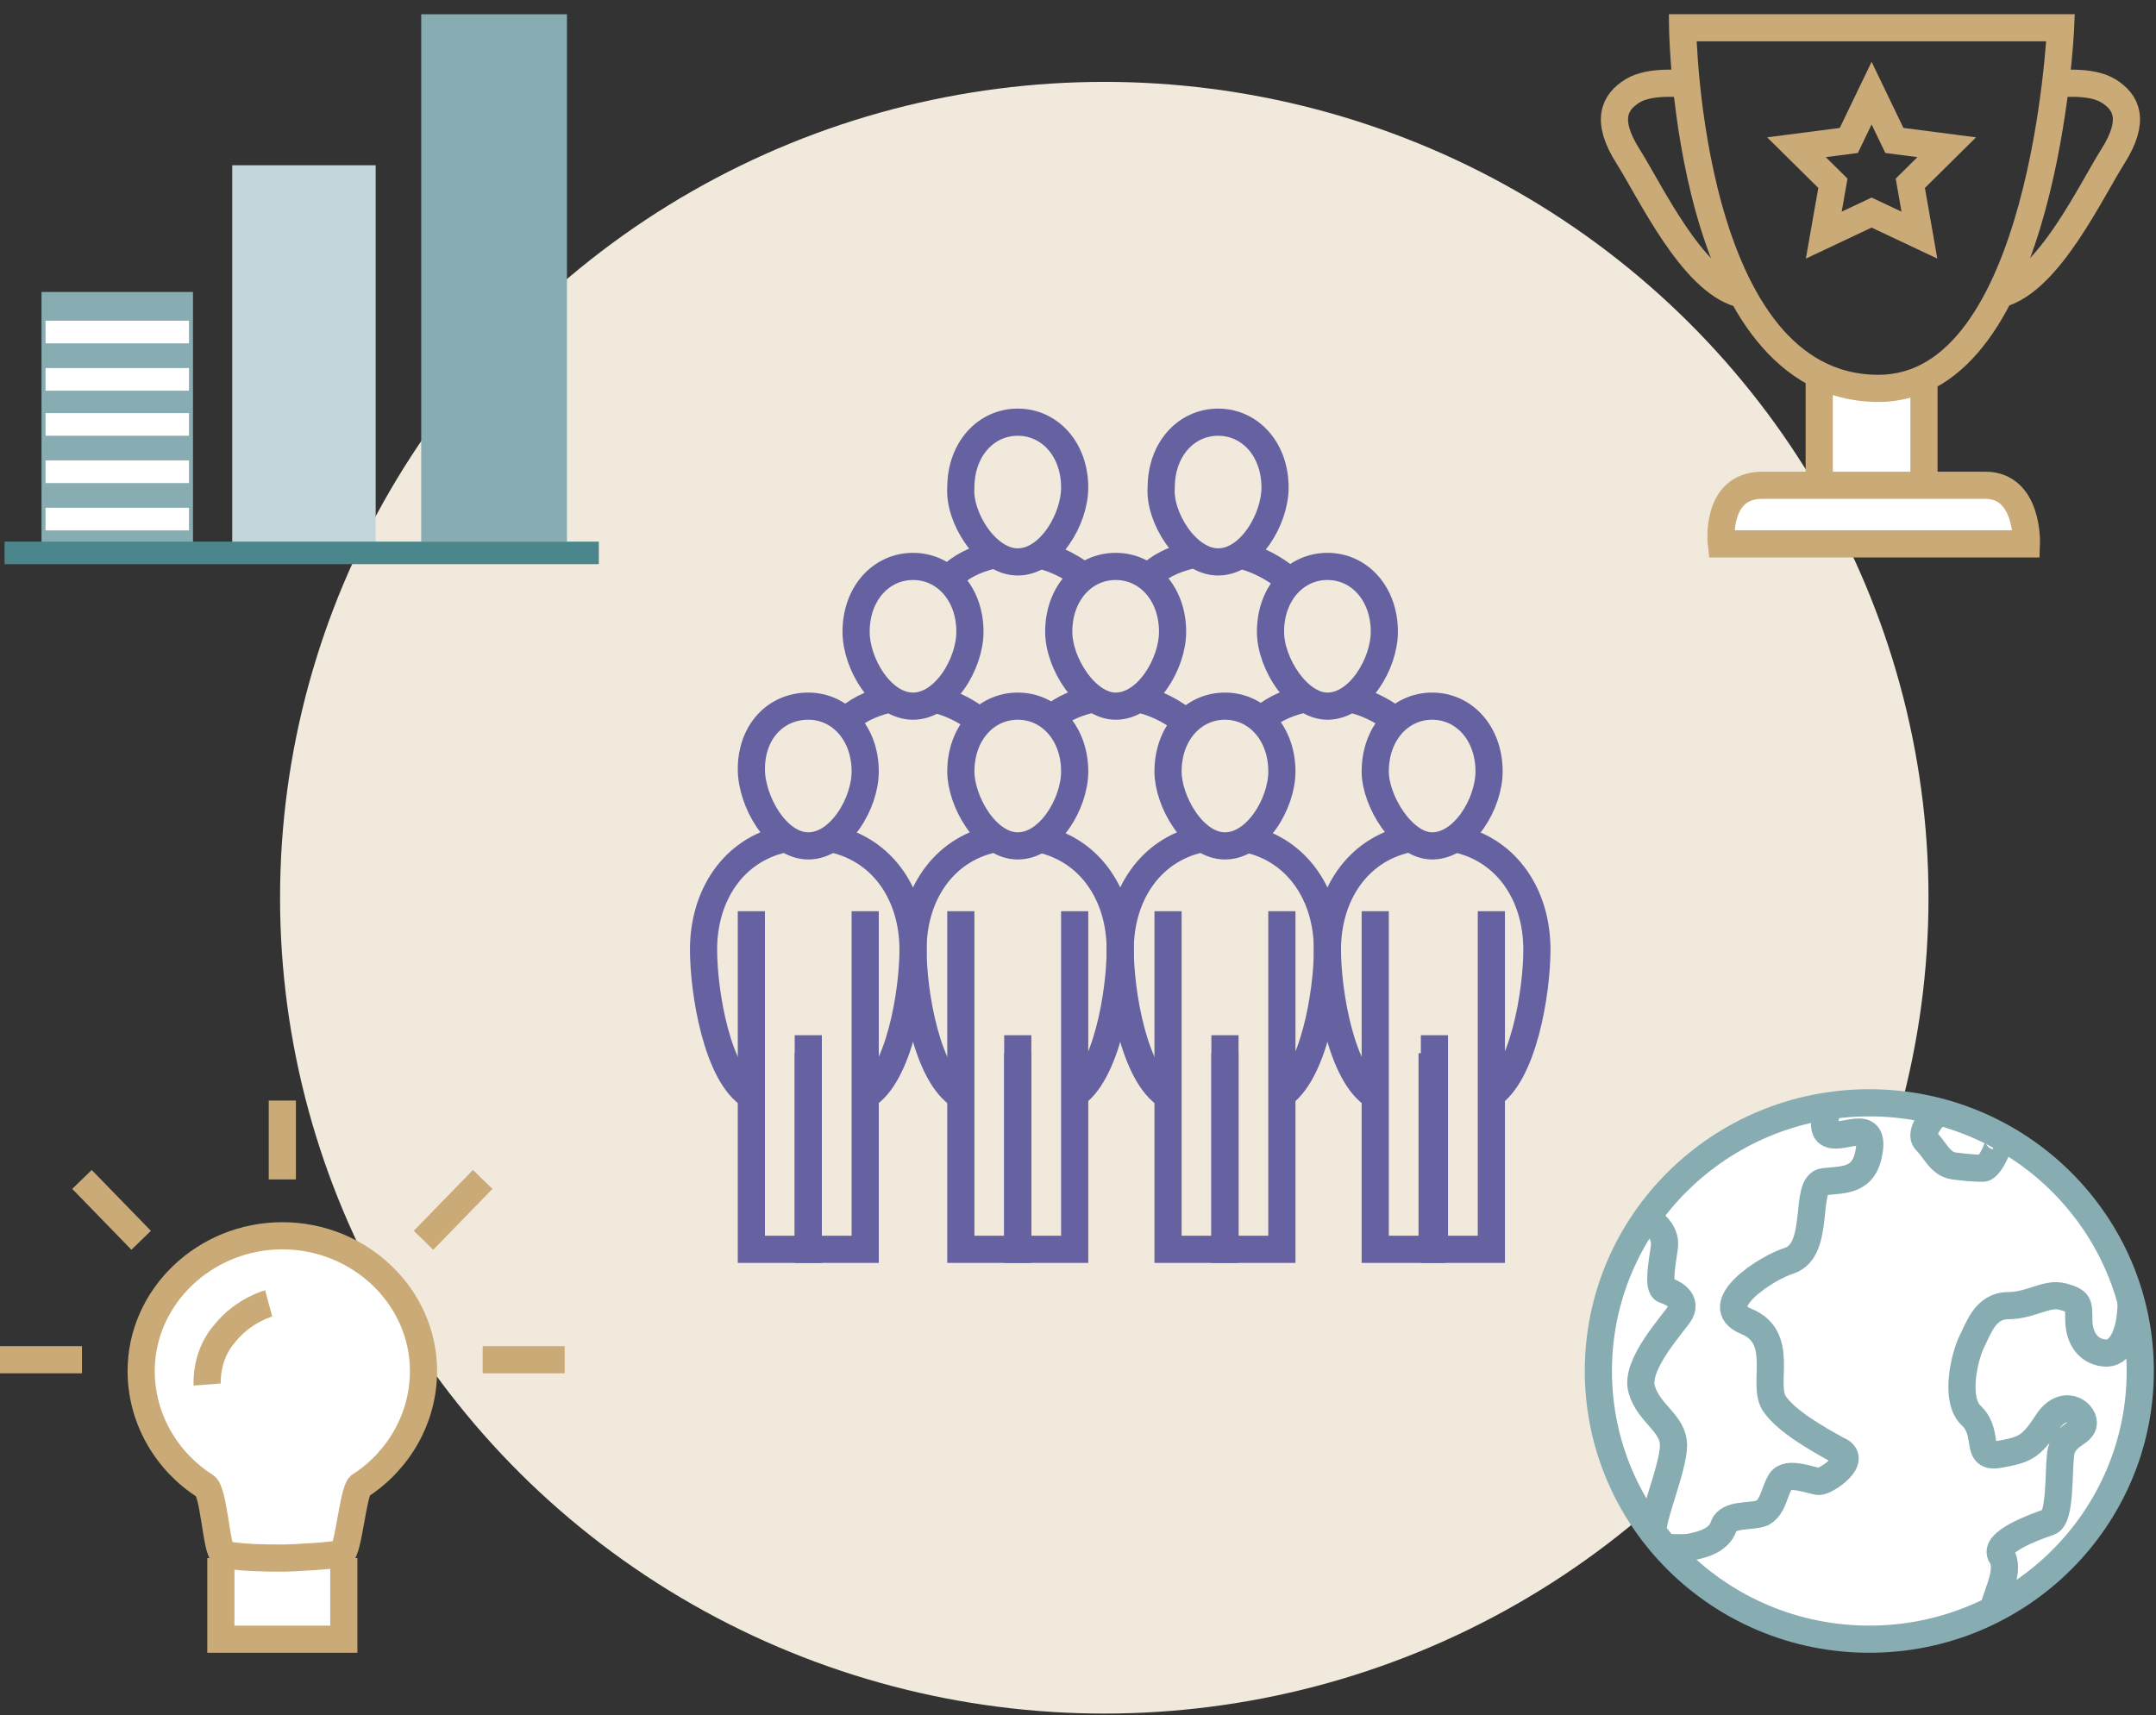 <?xml version="1.0" encoding="UTF-8"?>
<svg width="137px" height="109px" viewBox="0 0 137 109" version="1.1" xmlns="http://www.w3.org/2000/svg" xmlns:xlink="http://www.w3.org/1999/xlink">
    <rect x="0" y="0" width="137" height="109" fill="#333333" stroke="none"/>
    <title>DEI-Council</title>
    <g id="Workspace" stroke="none" stroke-width="1" fill="none" fill-rule="evenodd">
        <g id="Prosci-DEI-Desktop" transform="translate(-426, -3117)">
            <g id="DEI-Journey" transform="translate(150, 2429)">
                <g id="DEI-Actions" transform="translate(229, 632.96)">
                    <g id="DEI-council" transform="translate(43, 55.946)">
                        <g id="Group" transform="translate(4, 0)">
                            <ellipse id="Oval" fill="#F0E9DC" fill-rule="nonzero" cx="70.17" cy="56.149" rx="52.374" ry="51.851"></ellipse>
                            <g transform="translate(44.706, 25.926)" stroke="#6661A0" stroke-width="1.726">
                                <g transform="translate(0, 9.167)">
                                    <g id="Group" transform="translate(13.311, 8.881)">
                                        <path d="M6.655,8.881 C8.681,8.881 10.272,6.159 10.272,4.154 C10.272,1.719 8.681,0 6.655,0 C4.63,0 3.038,1.719 3.038,4.154 C3.038,6.016 4.63,8.881 6.655,8.881 Z" id="Path"></path>
                                        <path d="M3.038,13.034 C3.038,13.894 3.038,25.782 3.038,34.52 L6.655,34.52 L6.655,22.058" id="Path"></path>
                                        <path d="M5.064,8.451 C1.881,9.167 0,12.032 0,15.469 C0,18.191 0.868,23.491 3.038,24.78" id="Path"></path>
                                        <path d="M10.272,13.034 L10.272,34.52 L6.655,34.52 C6.655,25.782 6.655,21.772 6.655,20.912" id="Path"></path>
                                        <path d="M8.102,8.451 C11.285,9.167 13.166,12.032 13.166,15.469 C13.166,18.191 12.298,23.491 10.128,24.78" id="Path"></path>
                                    </g>
                                    <g id="Group" transform="translate(0, 8.881)">
                                        <path d="M6.655,8.881 C8.681,8.881 10.272,6.159 10.272,4.154 C10.272,1.719 8.681,0 6.655,0 C4.63,0 3.038,1.576 3.038,4.011 C3.038,6.016 4.63,8.881 6.655,8.881 Z" id="Path"></path>
                                        <path d="M3.038,13.034 C3.038,13.894 3.038,25.782 3.038,34.52 L6.655,34.52 L6.655,22.058" id="Path"></path>
                                        <path d="M5.064,8.451 C1.881,9.167 0,12.032 0,15.469 C0,18.191 0.868,23.491 3.038,24.78" id="Path"></path>
                                        <path d="M10.272,13.034 L10.272,34.52 L6.655,34.52 C6.655,25.782 6.655,21.772 6.655,20.912" id="Path"></path>
                                        <path d="M8.247,8.451 C11.43,9.167 13.311,12.032 13.311,15.469 C13.311,18.191 12.443,23.491 10.272,24.78" id="Path"></path>
                                    </g>
                                    <g id="Group" transform="translate(8.97, 0)">
                                        <path d="M4.34,8.881 C6.366,8.881 7.957,6.159 7.957,4.154 C7.957,1.719 6.366,0 4.34,0 C2.315,0 0.723,1.719 0.723,4.154 C0.723,6.159 2.315,8.881 4.34,8.881 Z" id="Path"></path>
                                        <path d="M2.749,8.451 C1.591,8.737 0.723,9.167 0,9.883" id="Path"></path>
                                        <path d="M5.787,8.451 C6.945,8.737 7.957,9.31 8.826,10.027" id="Path"></path>
                                    </g>
                                </g>
                                <g transform="translate(15.626, 0)">
                                    <g id="Group" transform="translate(24.017, 18.048)">
                                        <path d="M6.655,8.881 C8.681,8.881 10.272,6.159 10.272,4.154 C10.272,1.719 8.681,0 6.655,0 C4.63,0 3.038,1.719 3.038,4.154 C3.038,6.016 4.774,8.881 6.655,8.881 Z" id="Path"></path>
                                        <path d="M3.038,13.034 C3.038,13.894 3.038,25.782 3.038,34.52 L6.655,34.52 L6.655,22.058" id="Path"></path>
                                        <path d="M5.064,8.451 C1.881,9.167 0,12.032 0,15.469 C0,18.191 0.868,23.491 3.038,24.78" id="Path"></path>
                                        <path d="M10.417,13.034 L10.417,34.52 L6.8,34.52 C6.8,25.782 6.8,21.772 6.8,20.912" id="Path"></path>
                                        <path d="M8.247,8.451 C11.43,9.167 13.311,12.032 13.311,15.469 C13.311,18.191 12.443,23.491 10.272,24.78" id="Path"></path>
                                    </g>
                                    <g id="Group" transform="translate(10.851, 18.048)">
                                        <path d="M6.655,8.881 C8.681,8.881 10.272,6.159 10.272,4.154 C10.272,1.719 8.681,0 6.655,0 C4.63,0 3.038,1.719 3.038,4.154 C3.038,6.016 4.63,8.881 6.655,8.881 Z" id="Path"></path>
                                        <path d="M3.038,13.034 C3.038,13.894 3.038,25.782 3.038,34.52 L6.655,34.52 L6.655,22.058" id="Path"></path>
                                        <path d="M5.064,8.451 C1.881,9.167 0,12.032 0,15.469 C0,18.191 0.868,23.491 3.038,24.78" id="Path"></path>
                                        <path d="M10.272,13.034 L10.272,34.52 L6.655,34.52 C6.655,25.782 6.655,21.772 6.655,20.912" id="Path"></path>
                                        <path d="M8.102,8.451 C11.285,9.167 13.166,12.032 13.166,15.469 C13.166,18.191 12.298,23.491 10.128,24.78" id="Path"></path>
                                    </g>
                                    <g id="Group" transform="translate(19.677, 9.167)">
                                        <path d="M4.34,8.881 C6.366,8.881 7.957,6.159 7.957,4.154 C7.957,1.719 6.366,0 4.34,0 C2.315,0 0.723,1.719 0.723,4.154 C0.723,6.159 2.46,8.881 4.34,8.881 Z" id="Path"></path>
                                        <path d="M2.749,8.451 C1.591,8.737 0.723,9.167 0,9.883" id="Path"></path>
                                        <path d="M5.932,8.451 C7.089,8.737 8.102,9.31 8.97,10.027" id="Path"></path>
                                    </g>
                                    <g id="Group" transform="translate(12.587, 0)">
                                        <path d="M4.485,8.881 C6.511,8.881 8.102,6.159 8.102,4.154 C8.102,1.719 6.511,0 4.485,0 C2.46,0 0.868,1.719 0.868,4.154 C0.723,6.016 2.46,8.881 4.485,8.881 Z" id="Path"></path>
                                        <path d="M2.749,8.451 C1.591,8.737 0.723,9.167 0,9.883" id="Path"></path>
                                        <path d="M5.932,8.451 C7.089,8.737 8.102,9.31 8.97,10.027" id="Path"></path>
                                    </g>
                                    <g id="Group">
                                        <path d="M4.34,8.881 C6.366,8.881 7.957,6.159 7.957,4.154 C7.957,1.719 6.366,0 4.34,0 C2.315,0 0.723,1.719 0.723,4.154 C0.579,6.016 2.315,8.881 4.34,8.881 Z" id="Path"></path>
                                        <path d="M2.749,8.451 C1.591,8.737 0.723,9.167 0,9.883" id="Path"></path>
                                        <path d="M5.787,8.451 C6.945,8.737 7.957,9.31 8.826,10.027" id="Path"></path>
                                    </g>
                                    <g id="Group" transform="translate(6.221, 9.167)">
                                        <path d="M4.34,8.881 C6.366,8.881 7.957,6.159 7.957,4.154 C7.957,1.719 6.366,0 4.34,0 C2.315,0 0.723,1.719 0.723,4.154 C0.723,6.159 2.46,8.881 4.34,8.881 Z" id="Path"></path>
                                        <path d="M2.749,8.451 C1.591,8.737 0.723,9.167 0,9.883" id="Path"></path>
                                        <path d="M5.932,8.451 C7.089,8.737 8.102,9.31 8.97,10.027" id="Path"></path>
                                    </g>
                                </g>
                            </g>
                            <rect id="Rectangle" fill="#87ACB2" fill-rule="nonzero" x="26.766" y="0" width="9.26" height="33.517"></rect>
                            <rect id="Rectangle" fill="#C5D6DA" fill-rule="nonzero" x="14.757" y="9.597" width="9.115" height="24.064"></rect>
                            <polygon id="Path" stroke="#87ACB1" stroke-width="0.51" fill="#87ACB2" fill-rule="nonzero" points="2.894 17.905 12.009 17.905 12.009 33.374 2.894 33.374 2.894 21.629"></polygon>
                            <rect id="Rectangle" fill="#4C868D" fill-rule="nonzero" x="0.289" y="33.517" width="37.762" height="1.432"></rect>
                            <line x1="12.009" y1="20.196" x2="2.894" y2="20.196" id="Path" stroke="#FFFFFF" stroke-width="1.438"></line>
                            <line x1="12.009" y1="23.204" x2="2.894" y2="23.204" id="Path" stroke="#FFFFFF" stroke-width="1.438"></line>
                            <line x1="12.009" y1="26.069" x2="2.894" y2="26.069" id="Path" stroke="#FFFFFF" stroke-width="1.438"></line>
                            <line x1="12.009" y1="29.077" x2="2.894" y2="29.077" id="Path" stroke="#FFFFFF" stroke-width="1.438"></line>
                            <line x1="12.009" y1="32.085" x2="2.894" y2="32.085" id="Path" stroke="#FFFFFF" stroke-width="1.438"></line>
                            <g transform="translate(101.566, 69.183)" stroke="#87ACB2" stroke-width="1.726">
                                <ellipse id="Oval" fill="#FFFFFF" fill-rule="nonzero" cx="17.217" cy="17.045" rx="17.217" ry="17.045"></ellipse>
                                <path d="M21.557,0.573 C21.557,0.573 20.255,1.862 20.834,2.435 C21.413,3.008 21.702,3.867 22.57,4.011 C23.728,4.154 24.017,4.154 24.451,4.154 C24.885,4.154 25.753,2.292 25.319,2.149" id="Path"></path>
                                <path d="M14.757,0 C14.757,0 13.889,1.719 14.757,2.005 C15.626,2.292 17.506,1.003 17.217,3.008 C16.928,5.013 15.626,4.87 14.323,5.013 C13.021,5.156 14.179,9.31 12.153,10.027 C10.706,10.456 6.945,12.891 9.404,13.894 C11.864,14.897 10.417,17.761 11.14,19.05 C11.864,20.196 13.889,21.342 15.191,22.058 C16.638,22.631 14.468,24.064 14.034,24.064 C13.6,24.064 12.009,23.347 11.574,24.064 C11.14,24.78 11.14,25.639 10.417,26.069 C9.694,26.355 8.247,26.069 7.957,26.928 C7.668,27.788 6.655,28.074 5.932,28.218 C5.353,28.361 4.051,28.218 4.051,28.218" id="Path"></path>
                                <path d="M3.183,7.448 C3.183,7.448 4.34,8.021 4.196,9.167 C4.051,10.17 3.762,11.745 4.196,11.889 C4.63,12.032 5.643,12.462 5.209,13.321 C4.774,14.037 2.315,16.615 2.749,18.191 C3.183,19.767 4.774,20.34 4.774,21.772 C4.774,23.204 3.328,26.499 3.472,27.358" id="Path"></path>
                                <path d="M33.855,12.605 C33.855,14.753 33.132,16.042 32.119,15.899 C30.962,15.756 30.528,14.753 30.528,13.751 C30.528,12.748 30.528,12.605 29.515,12.318 C28.502,12.032 27.489,12.891 26.043,12.891 C24.596,12.891 24.162,14.324 23.728,15.183 C23.294,16.042 22.57,18.907 23.728,19.91 C24.885,21.056 23.872,22.631 25.464,22.345 C27.055,22.058 27.489,21.915 28.502,20.34 C29.515,18.764 30.817,19.623 30.817,20.34 C30.817,21.056 29.515,21.056 29.37,22.345 C29.226,23.634 29.37,26.355 28.647,26.642 C27.779,26.928 25.03,27.931 25.609,28.79 C26.187,29.65 25.319,31.225 25.174,31.942" id="Path"></path>
                            </g>
                            <g transform="translate(0, 69.04)" id="Path" stroke="#CAAA77" stroke-width="1.726">
                                <polyline fill="#FFFFFF" fill-rule="nonzero" points="21.847 29.077 21.847 34.233 14.034 34.233 14.034 29.077"></polyline>
                                <path d="M17.94,29.077 C18.664,29.077 21.123,28.934 21.702,28.79 C22.136,28.647 22.426,24.923 22.86,24.493 C25.319,22.918 26.911,20.196 26.911,17.188 C26.911,12.462 22.86,8.594 17.94,8.594 C13.021,8.594 8.97,12.462 8.97,17.188 C8.97,20.196 10.562,22.918 13.021,24.493 C13.6,24.78 13.745,28.647 14.179,28.79 C14.902,29.077 17.217,29.077 17.94,29.077 Z" fill="#FFFFFF" fill-rule="nonzero"></path>
                                <path d="M13.166,18.048 C13.166,18.048 13.021,16.186 14.323,14.753 C15.481,13.321 17.072,12.891 17.072,12.891"></path>
                                <line x1="17.94" y1="5.013" x2="17.94" y2="0"></line>
                                <line x1="30.672" y1="16.472" x2="35.881" y2="16.472"></line>
                                <line x1="0" y1="16.472" x2="5.209" y2="16.472"></line>
                                <line x1="5.209" y1="5.013" x2="8.97" y2="8.881"></line>
                                <line x1="26.911" y1="8.881" x2="30.672" y2="5.013"></line>
                            </g>
                            <g transform="translate(102.589, 0.859)" id="Path">
                                <path d="M16.194,32.515 C13.301,32.515 10.552,32.515 7.658,32.515 C7.08,32.515 6.935,32.371 7.08,31.798 C7.224,30.509 8.092,29.65 9.394,29.65 C13.88,29.65 18.509,29.65 22.994,29.65 C24.297,29.65 25.165,30.509 25.309,31.942 C25.309,32.371 25.165,32.515 24.731,32.515 C21.982,32.515 19.088,32.515 16.194,32.515" fill="#FFFFFF" fill-rule="nonzero"></path>
                                <path d="M19.088,28.934 C17.207,28.934 15.471,28.934 13.735,28.934 C13.59,28.934 13.445,28.79 13.445,28.647 C13.445,26.785 13.445,24.923 13.445,22.918 C15.326,23.634 17.207,23.777 19.088,22.918 L19.088,28.934 Z" fill="#FFFFFF" fill-rule="nonzero"></path>
                                <g stroke="#CAAA77" stroke-width="1.726">
                                    <path d="M4.331,0 L28.348,0 C28.348,0 27.335,22.918 16.773,22.918 C4.62,22.918 4.331,0 4.331,0 Z"></path>
                                    <path d="M28.058,3.581 C28.058,3.581 30.228,3.294 31.386,4.011 C32.543,4.727 33.122,5.873 31.675,8.164 C30.228,10.456 27.624,16.042 24.586,16.902"></path>
                                    <line x1="13.011" y1="22.058" x2="13.011" y2="28.934"></line>
                                    <line x1="19.667" y1="22.058" x2="19.667" y2="28.934"></line>
                                    <path d="M6.79,32.801 C6.79,32.801 6.356,29.077 9.394,29.077 C12.433,29.077 20.824,29.077 23.573,29.077 C26.322,29.077 26.177,32.801 26.177,32.801 L6.79,32.801 Z"></path>
                                    <polygon points="16.339 4.154 17.786 7.162 21.114 7.592 18.799 9.883 19.377 13.178 16.339 11.745 13.301 13.178 13.88 9.883 11.565 7.592 14.892 7.162"></polygon>
                                    <path d="M4.475,3.581 C4.475,3.581 2.305,3.294 1.148,4.011 C-0.01,4.727 -0.589,5.873 0.858,8.164 C2.305,10.456 4.909,16.042 7.948,16.902"></path>
                                </g>
                            </g>
                        </g>
                    </g>
                </g>
            </g>
        </g>
    </g>
</svg>